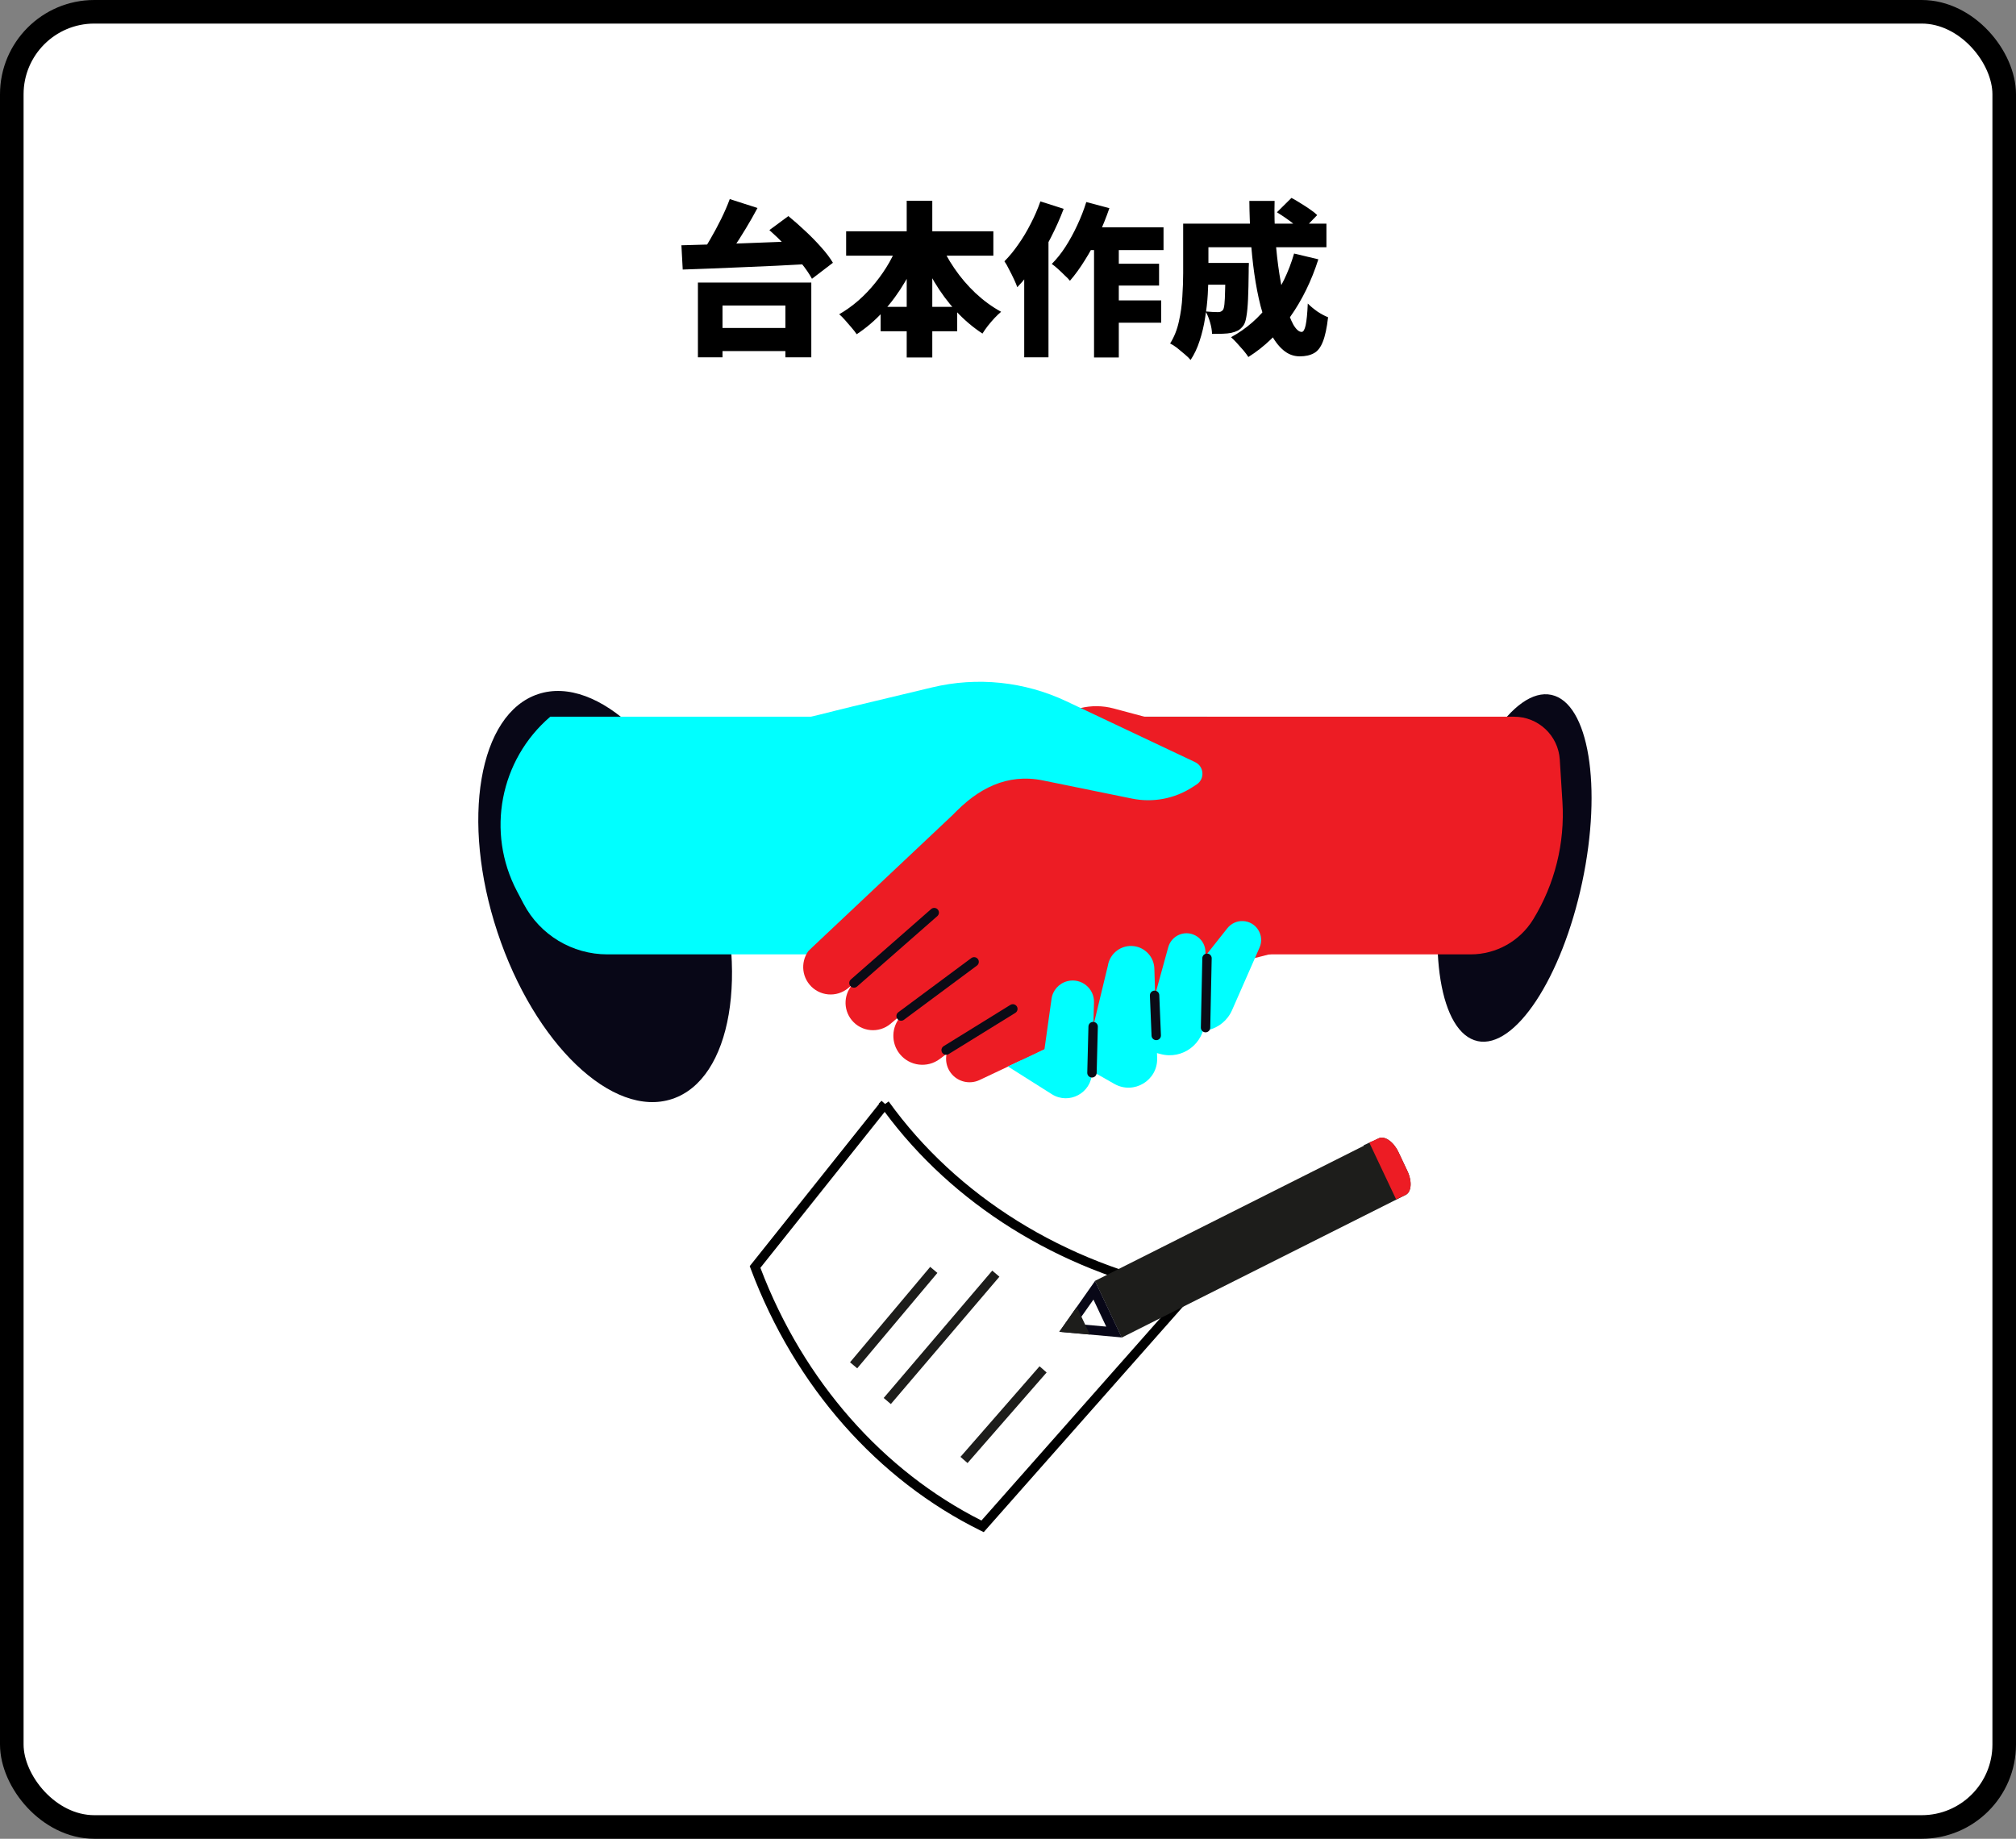 <svg width="171" height="156" viewBox="0 0 171 156" fill="none" xmlns="http://www.w3.org/2000/svg">
<rect x="0" y="0" width="171" height="156" fill="#808080" stroke="none"/>
<rect x="1" y="1" width="169" height="154" rx="7" fill="white"/>
<rect x="1" y="1" width="169" height="154" rx="7" stroke="black" stroke-width="2"/>
<path d="M101.632 22.308H104.726V24.156H101.632V22.308ZM103.956 22.308H105.93C105.93 22.308 105.93 22.355 105.93 22.448C105.93 22.532 105.925 22.63 105.916 22.742C105.916 22.854 105.916 22.947 105.916 23.022C105.907 23.974 105.888 24.763 105.86 25.388C105.832 26.013 105.785 26.503 105.72 26.858C105.664 27.213 105.58 27.465 105.468 27.614C105.319 27.819 105.16 27.964 104.992 28.048C104.824 28.132 104.633 28.197 104.418 28.244C104.231 28.281 103.998 28.305 103.718 28.314C103.438 28.323 103.135 28.328 102.808 28.328C102.799 28.029 102.743 27.703 102.64 27.348C102.537 26.984 102.411 26.676 102.262 26.424C102.477 26.443 102.677 26.457 102.864 26.466C103.051 26.475 103.2 26.48 103.312 26.48C103.405 26.48 103.485 26.466 103.55 26.438C103.615 26.41 103.676 26.363 103.732 26.298C103.788 26.223 103.83 26.06 103.858 25.808C103.886 25.547 103.905 25.159 103.914 24.646C103.933 24.133 103.947 23.451 103.956 22.602V22.308ZM108.31 18.01L109.542 16.792C109.785 16.913 110.041 17.063 110.312 17.24C110.592 17.408 110.858 17.581 111.11 17.758C111.362 17.926 111.567 18.089 111.726 18.248L110.41 19.606C110.27 19.447 110.079 19.275 109.836 19.088C109.603 18.892 109.351 18.701 109.08 18.514C108.809 18.327 108.553 18.159 108.31 18.01ZM109.766 21.51L111.824 22C111.245 23.82 110.452 25.444 109.444 26.872C108.436 28.291 107.251 29.429 105.888 30.288C105.795 30.139 105.659 29.957 105.482 29.742C105.305 29.537 105.118 29.327 104.922 29.112C104.735 28.907 104.567 28.739 104.418 28.608C105.725 27.899 106.826 26.933 107.722 25.71C108.627 24.487 109.309 23.087 109.766 21.51ZM101.73 18.976H112.51V20.978H101.73V18.976ZM100.358 18.976H102.5V23.19C102.5 23.731 102.481 24.329 102.444 24.982C102.407 25.626 102.332 26.284 102.22 26.956C102.117 27.628 101.963 28.277 101.758 28.902C101.562 29.518 101.305 30.064 100.988 30.54C100.876 30.4 100.708 30.237 100.484 30.05C100.269 29.863 100.05 29.681 99.826 29.504C99.602 29.336 99.411 29.215 99.252 29.14C99.597 28.589 99.845 27.969 99.994 27.278C100.153 26.578 100.251 25.873 100.288 25.164C100.335 24.445 100.358 23.783 100.358 23.176V18.976ZM105.972 17.044H108.114C108.086 18.108 108.109 19.172 108.184 20.236C108.259 21.291 108.371 22.294 108.52 23.246C108.669 24.198 108.842 25.043 109.038 25.78C109.243 26.517 109.463 27.101 109.696 27.53C109.939 27.95 110.177 28.16 110.41 28.16C110.55 28.16 110.662 27.973 110.746 27.6C110.83 27.217 110.891 26.601 110.928 25.752C111.161 25.985 111.437 26.214 111.754 26.438C112.081 26.653 112.379 26.811 112.65 26.914C112.547 27.819 112.398 28.515 112.202 29C112.015 29.476 111.763 29.798 111.446 29.966C111.129 30.143 110.727 30.232 110.242 30.232C109.719 30.232 109.248 30.05 108.828 29.686C108.417 29.331 108.053 28.837 107.736 28.202C107.419 27.558 107.148 26.811 106.924 25.962C106.709 25.113 106.532 24.198 106.392 23.218C106.252 22.229 106.149 21.211 106.084 20.166C106.019 19.121 105.981 18.08 105.972 17.044Z" fill="black"/>
<path d="M91.944 19.284H98.692V21.216H90.978L91.944 19.284ZM93.834 22.378H98.314V24.226H93.834V22.378ZM93.82 25.486H98.496V27.376H93.82V25.486ZM92.798 19.928H94.898V30.33H92.798V19.928ZM92.14 17.142L94.1 17.66C93.839 18.425 93.531 19.191 93.176 19.956C92.822 20.712 92.434 21.421 92.014 22.084C91.604 22.747 91.184 23.325 90.754 23.82C90.652 23.689 90.502 23.535 90.306 23.358C90.12 23.171 89.928 22.989 89.732 22.812C89.536 22.635 89.364 22.495 89.214 22.392C89.625 21.981 90.012 21.496 90.376 20.936C90.74 20.367 91.072 19.76 91.37 19.116C91.678 18.463 91.935 17.805 92.14 17.142ZM88.248 17.086L90.222 17.716C89.924 18.509 89.564 19.317 89.144 20.138C88.734 20.959 88.286 21.734 87.8 22.462C87.315 23.19 86.811 23.825 86.288 24.366C86.232 24.198 86.139 23.974 86.008 23.694C85.878 23.414 85.738 23.134 85.588 22.854C85.448 22.565 85.318 22.336 85.196 22.168C85.607 21.757 85.999 21.281 86.372 20.74C86.755 20.199 87.105 19.615 87.422 18.99C87.749 18.365 88.024 17.73 88.248 17.086ZM86.876 21.104L88.934 19.046V19.06V30.316H86.876V21.104Z" fill="black"/>
<path d="M71.77 19.62H84.258V21.692H71.77V19.62ZM74.696 26.032H81.192V28.104H74.696V26.032ZM76.908 17.03H79.078V30.33H76.908V17.03ZM76.306 20.39L78.182 20.978C77.79 22.005 77.318 22.98 76.768 23.904C76.226 24.828 75.61 25.668 74.92 26.424C74.238 27.171 73.487 27.814 72.666 28.356C72.554 28.188 72.409 28.001 72.232 27.796C72.054 27.581 71.872 27.371 71.686 27.166C71.508 26.96 71.34 26.793 71.182 26.662C71.751 26.335 72.292 25.948 72.806 25.5C73.328 25.043 73.809 24.538 74.248 23.988C74.696 23.437 75.092 22.858 75.438 22.252C75.783 21.636 76.072 21.015 76.306 20.39ZM79.68 20.432C80.006 21.225 80.431 22.005 80.954 22.77C81.476 23.535 82.074 24.235 82.746 24.87C83.427 25.505 84.15 26.032 84.916 26.452C84.748 26.592 84.561 26.769 84.356 26.984C84.16 27.198 83.968 27.422 83.782 27.656C83.604 27.889 83.455 28.104 83.334 28.3C82.522 27.768 81.77 27.128 81.08 26.382C80.398 25.635 79.787 24.809 79.246 23.904C78.704 22.989 78.228 22.032 77.818 21.034L79.68 20.432Z" fill="black"/>
<path d="M60.108 27.824H67.738V29.784H60.108V27.824ZM59.198 23.974H68.816V30.316H66.618V25.92H61.284V30.316H59.198V23.974ZM61.9 16.89L64.252 17.646C63.934 18.244 63.594 18.841 63.23 19.438C62.875 20.026 62.52 20.581 62.166 21.104C61.811 21.627 61.471 22.093 61.144 22.504L59.296 21.776C59.613 21.337 59.931 20.843 60.248 20.292C60.575 19.732 60.883 19.158 61.172 18.57C61.461 17.982 61.704 17.422 61.9 16.89ZM65.26 19.522L66.87 18.332C67.327 18.706 67.799 19.121 68.284 19.578C68.778 20.035 69.236 20.502 69.656 20.978C70.076 21.445 70.407 21.884 70.65 22.294L68.872 23.652C68.657 23.251 68.354 22.808 67.962 22.322C67.57 21.837 67.136 21.352 66.66 20.866C66.184 20.372 65.717 19.924 65.26 19.522ZM57.798 20.81C58.526 20.791 59.333 20.768 60.22 20.74C61.106 20.712 62.035 20.68 63.006 20.642C63.977 20.605 64.957 20.567 65.946 20.53C66.935 20.493 67.901 20.456 68.844 20.418L68.76 22.392C67.799 22.448 66.823 22.5 65.834 22.546C64.854 22.584 63.888 22.625 62.936 22.672C61.993 22.709 61.093 22.747 60.234 22.784C59.385 22.812 58.61 22.84 57.91 22.868L57.798 20.81Z" fill="black"/>
<path d="M57.013 93.236C62.059 91.566 63.605 82.523 60.467 73.038C57.328 63.553 50.693 57.218 45.647 58.887C40.601 60.557 39.055 69.6 42.194 79.085C45.333 88.57 51.968 94.906 57.013 93.236Z" fill="#080717"/>
<path d="M125.334 88.327C122.165 87.651 120.994 80.528 122.722 72.417C124.45 64.306 128.42 58.276 131.589 58.952C134.758 59.627 135.929 66.75 134.201 74.864C132.473 82.975 128.503 89.005 125.334 88.329V88.327Z" fill="#080717"/>
<path d="M102.39 80.969H51.516C48.536 80.969 45.803 79.32 44.416 76.684L43.845 75.598C41.224 70.611 42.397 64.474 46.673 60.805H102.39V80.969Z" fill="#00FFFF"/>
<path d="M124.744 80.969H93.33V60.805H128.427C130.478 60.805 132.175 62.398 132.303 64.446L132.528 68.03C132.746 71.528 131.881 75.01 130.049 77.999C128.918 79.846 126.908 80.969 124.744 80.969Z" fill="#ED1C24"/>
<path d="M71.954 83.821L78.141 78.596L74.197 75.216L68.842 80.369C67.968 81.211 67.887 82.583 68.657 83.522C69.48 84.525 70.964 84.66 71.954 83.823V83.821Z" fill="#ED1C24"/>
<path d="M75.546 86.851L81.733 81.627L77.789 78.247L72.434 83.4C71.559 84.241 71.479 85.614 72.249 86.552C73.072 87.555 74.555 87.69 75.546 86.853V86.851Z" fill="#ED1C24"/>
<path d="M79.715 89.842L85.397 85.571L81.593 80.641L76.433 86.201C75.596 87.105 75.553 88.486 76.333 89.437C77.17 90.456 78.661 90.634 79.715 89.842Z" fill="#ED1C24"/>
<path d="M83.088 91.629L86.662 89.939L84.269 85.29L80.898 88.358C80.135 89.052 80.03 90.216 80.656 91.036C81.225 91.783 82.24 92.029 83.088 91.629Z" fill="#ED1C24"/>
<path d="M109.337 61.882C106.538 62.581 103.606 62.557 100.819 61.81L94.461 60.106C92.586 59.604 90.586 60.094 89.157 61.407L74.124 75.217L86.592 90.008L102.392 82.306L109.337 80.541V61.882Z" fill="#ED1C24"/>
<path d="M96.642 85.978L97.79 85.089L99.093 80.358C99.228 79.87 99.586 79.471 100.058 79.287C101.12 78.874 102.262 79.666 102.248 80.803L102.175 86.597C102.151 88.533 100.307 89.929 98.437 89.424L96.55 88.917L96.64 85.978H96.642Z" fill="#00FFFF"/>
<path d="M92.721 87.097L93.97 81.932C94.138 80.863 95.129 80.126 96.201 80.273C97.16 80.405 97.886 81.209 97.914 82.178L98.151 89.768C98.211 91.664 96.172 92.894 94.522 91.958L92.581 90.856L92.721 87.099V87.097Z" fill="#00FFFF"/>
<path d="M88.59 89.022L85.492 90.477L89.235 92.843C90.69 93.741 92.572 92.727 92.622 91.018L92.795 85.049C92.831 83.857 91.721 82.956 90.562 83.236C89.828 83.411 89.28 84.025 89.188 84.772L88.593 89.022H88.59Z" fill="#00FFFF"/>
<path d="M78.981 77.125C79.146 76.98 79.398 76.996 79.543 77.162C79.688 77.327 79.671 77.578 79.506 77.723L72.696 83.697C72.531 83.841 72.279 83.825 72.134 83.66C71.989 83.494 72.005 83.243 72.171 83.098L78.981 77.125Z" fill="#0B0B16"/>
<path d="M82.389 81.283C82.565 81.152 82.814 81.189 82.946 81.365C83.077 81.542 83.04 81.791 82.863 81.922L76.67 86.521L76.636 86.544C76.462 86.647 76.236 86.604 76.113 86.439C75.982 86.262 76.019 86.012 76.195 85.881L82.389 81.283Z" fill="#0B0B16"/>
<path d="M85.702 85.255C85.889 85.14 86.135 85.198 86.25 85.385C86.366 85.572 86.308 85.817 86.121 85.933L80.463 89.431C80.276 89.547 80.031 89.489 79.915 89.302C79.799 89.115 79.857 88.87 80.044 88.754L85.702 85.255Z" fill="#0B0B16"/>
<path d="M97.918 84.046C98.124 84.038 98.3 84.187 98.328 84.387L98.332 84.428L98.472 87.832C98.481 88.051 98.31 88.237 98.09 88.246C97.884 88.254 97.708 88.105 97.68 87.905L97.676 87.864L97.536 84.461L97.537 84.42C97.549 84.218 97.712 84.055 97.918 84.046Z" fill="#0B0B16"/>
<path d="M93.02 91.03C93.014 91.25 92.832 91.424 92.612 91.418C92.392 91.412 92.218 91.23 92.224 91.01L93.02 91.03ZM92.732 86.699C92.951 86.704 93.125 86.887 93.12 87.107L93.02 91.03L92.224 91.01L92.323 87.087C92.329 86.867 92.512 86.693 92.732 86.699Z" fill="#0B0B16"/>
<path d="M99.654 82.968L101.058 82.598L104.106 78.751C104.421 78.353 104.905 78.127 105.412 78.142C106.55 78.175 107.294 79.351 106.836 80.394L104.506 85.698C103.727 87.471 101.487 88.035 99.96 86.843L98.422 85.639L99.652 82.968H99.654Z" fill="#00FFFF"/>
<path d="M102.388 80.901C102.608 80.906 102.783 81.088 102.778 81.307L102.655 87.193C102.65 87.413 102.468 87.587 102.248 87.583C102.028 87.578 101.854 87.396 101.858 87.176L101.982 81.291C101.986 81.071 102.168 80.896 102.388 80.901Z" fill="#0B0B16"/>
<path d="M101.373 64.659L90.455 59.497C86.907 57.819 82.891 57.402 79.075 58.316L72.325 59.933C68.826 60.77 64.152 62.166 60.582 61.896L61.658 78.723C63.725 79.076 65.754 79.647 67.712 80.429L68.582 80.664L80.791 69.158C82.932 66.895 85.418 65.591 88.469 66.214L96.018 67.753C97.787 68.113 99.624 67.767 101.138 66.788L101.494 66.558C102.212 66.096 102.141 65.022 101.368 64.657L101.373 64.659Z" fill="#00FFFF"/>
<path d="M75.057 93.674C71.383 98.282 67.714 102.888 64.045 107.491C67.773 117.456 74.768 125.264 83.344 129.495C89.177 122.891 95.016 116.282 100.856 109.674C90.035 107.564 80.85 101.741 75.055 93.677L75.057 93.674Z" fill="white"/>
<path d="M75.076 93.662L75.378 93.445C81.111 101.42 90.204 107.192 100.932 109.283L101.615 109.417L101.154 109.938C95.314 116.546 89.476 123.155 83.642 129.758L83.441 129.987L83.168 129.852C74.495 125.573 67.433 117.684 63.672 107.631L63.593 107.419L63.733 107.243C67.339 102.719 70.945 98.193 74.556 93.665L74.534 93.635L74.773 93.395L74.776 93.393L75.076 93.662ZM64.498 107.561C68.172 117.232 74.954 124.818 83.248 129.001C88.862 122.646 94.481 116.286 100.101 109.927C89.671 107.731 80.79 102.097 75.041 94.333C71.524 98.745 68.011 103.154 64.498 107.561Z" fill="black"/>
<path d="M88.776 116.44C86.538 119.003 84.303 121.564 82.068 124.125L81.468 123.601C83.703 121.041 85.938 118.478 88.176 115.916L88.776 116.44Z" fill="#1D1D1B"/>
<path d="M84.771 108.316C81.699 111.919 78.63 115.519 75.562 119.12L74.956 118.603C78.023 115.003 81.093 111.402 84.165 107.799L84.771 108.316Z" fill="#1D1D1B"/>
<path d="M79.511 107.994C77.243 110.694 74.976 113.391 72.71 116.088L72.101 115.576C74.367 112.879 76.632 110.181 78.901 107.481L79.511 107.994Z" fill="#1D1D1B"/>
<path d="M118.631 101.59L117.911 101.93L115.661 97.168L116.381 96.828L118.631 101.59Z" fill="#282D33"/>
<path d="M92.873 108.672L116.944 96.573C117.453 96.339 118.205 96.865 118.624 97.751L119.38 99.354C119.797 100.238 119.724 101.146 119.214 101.383L95.144 113.481" fill="#1D1D1B"/>
<path d="M116.147 96.941L118.418 101.748L119.215 101.381C119.724 101.146 119.798 100.238 119.381 99.352L118.624 97.749C118.207 96.865 117.454 96.337 116.944 96.571L116.147 96.939V96.941Z" fill="#ED1C24"/>
<path d="M90.573 112.656L92.816 109.466L94.489 113.007L90.573 112.656Z" fill="white"/>
<path d="M92.748 110.255L93.831 112.549L91.295 112.322L92.748 110.255ZM92.883 108.676L89.853 112.99L95.146 113.467L92.883 108.676Z" fill="#080717"/>
<path d="M92.444 113.222L91.335 110.878L89.853 112.99L92.444 113.222Z" fill="#1D1D1B"/>
</svg>
